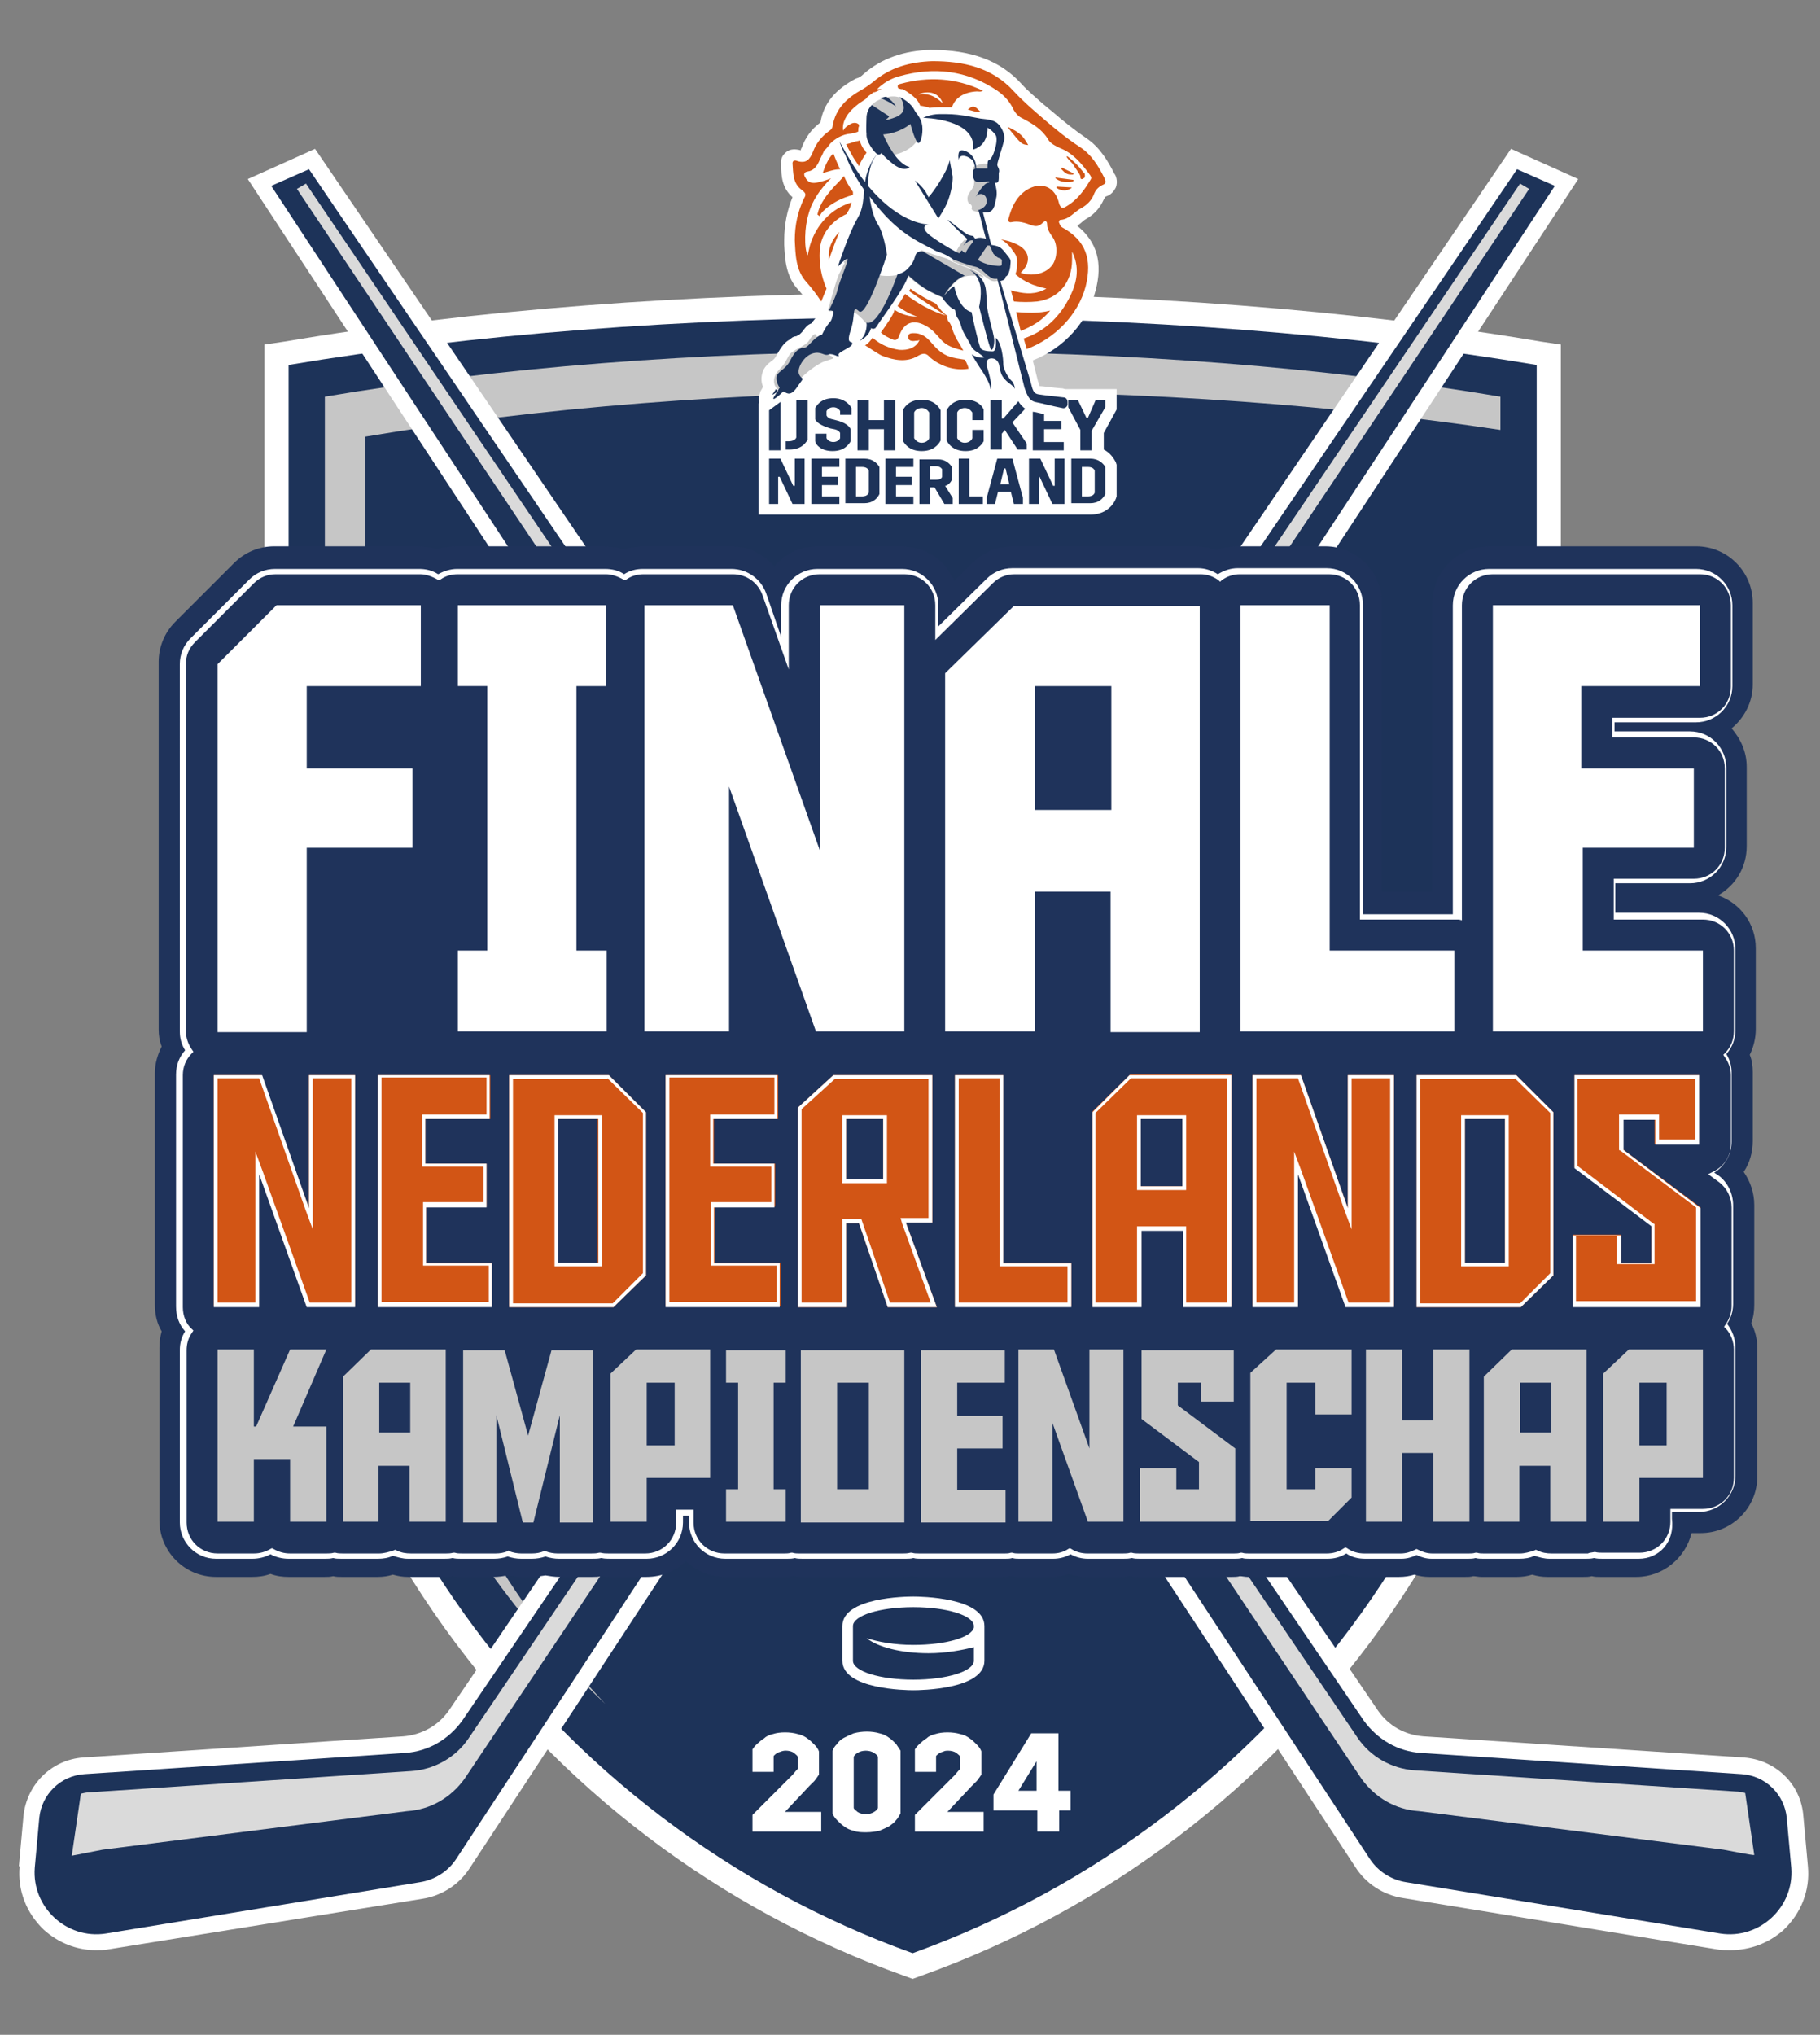 <?xml version="1.0" encoding="UTF-8"?>
<svg xmlns="http://www.w3.org/2000/svg" xmlns:xlink="http://www.w3.org/1999/xlink" version="1.1" id="Laag_1" x="0px" y="0px" viewBox="0 0 240.9 269.3" style="enable-background:new 0 0 240.9 269.3;" xml:space="preserve">
<rect x="0" y="0" width="240.9" height="269.3" fill="#808080" stroke="none"/>
<style type="text/css">
	.st0{fill:#FFFFFF;}
	.st1{fill:#1D3359;}
	.st2{fill:#C6C6C6;}
	.st3{fill:#E94E1B;}
	.st4{fill:#DADADA;}
	.st5{fill:#1F335B;}
	.st6{fill:#D25515;}
	.st7{fill:none;}
</style>
<path class="st0" d="M203.9,45.2c-24.8-4.2-53.6-6.4-83.1-6.4c-29.5,0-58.3,2.2-83.1,6.4l-2.7,0.4V141c0,26.9,8.2,52.6,23.8,74.4  c15.3,21.3,36.3,37.3,60.9,46.1l1.1,0.4l1.1-0.4c24.6-8.8,45.6-24.8,60.9-46.1c15.6-21.8,23.8-47.5,23.8-74.4V45.6L203.9,45.2z"></path>
<path class="st1" d="M203.4,141V48.3c-23.9-4-52.2-6.3-82.6-6.3s-58.7,2.3-82.6,6.3V141c0,54.1,34.4,100.2,82.6,117.5  C169,241.1,203.4,195.1,203.4,141z"></path>
<path class="st2" d="M48.3,145V57.8c22.5-3.8,49.2-6,77.8-6c26.4,0,51.2,1.9,72.5,5.1v-4.4c-22.5-3.8-49.2-6-77.8-6  s-55.3,2.2-77.8,6v87.3c0,33.8,14.3,64.2,37.1,85.7C60.4,204.4,48.3,176.1,48.3,145z"></path>
<g>
	<path class="st3" d="M4.6,247.2l0.6-6.6c0.3-3.1,2.8-5.6,6-5.8l42.4-2.8c3.1-0.2,5.8-1.8,7.6-4.3L200.8,22.4l5,2.2L60.4,246   c-1.1,1.7-2.9,2.8-4.8,3.1L14,255.9C8.8,256.7,4.2,252.4,4.6,247.2z"></path>
	<path class="st0" d="M12.7,258.1c-2.6,0-5-1-6.9-2.7c-2.3-2.2-3.5-5.2-3.2-8.4l2.1,0.2L2.5,247l0.6-6.6c0.4-4.2,3.7-7.5,7.9-7.8   l42.4-2.8c2.4-0.2,4.6-1.4,6-3.4L200,19.7l8.9,4L62.2,247.2c-1.4,2.2-3.7,3.7-6.3,4.1L14.3,258C13.8,258.1,13.2,258.1,12.7,258.1z    M201.5,25.1L62.9,228.8c-2.1,3.1-5.5,5-9.2,5.3l-42.4,2.8c-2.1,0.1-3.8,1.8-4,3.9l-0.6,6.6c-0.2,1.8,0.5,3.6,1.9,4.9   c1.4,1.3,3.2,1.8,5,1.5l41.6-6.8c1.4-0.2,2.6-1,3.4-2.2l144-219.2L201.5,25.1z"></path>
</g>
<g>
	<path class="st3" d="M237.1,247.2l-0.6-6.6c-0.3-3.1-2.8-5.6-6-5.8l-42.4-2.8c-3.1-0.2-5.8-1.8-7.6-4.3L40.9,22.4l-5,2.2L181.3,246   c1.1,1.7,2.9,2.8,4.8,3.1l41.6,6.8C232.9,256.7,237.5,252.4,237.1,247.2z"></path>
	<path class="st0" d="M229,258.1c-0.6,0-1.1,0-1.7-0.1l-41.6-6.8c-2.6-0.4-4.9-1.9-6.3-4.1L32.8,23.7l8.9-4l140.7,206.7   c1.4,2,3.5,3.2,6,3.4l42.4,2.8c4.2,0.3,7.6,3.5,7.9,7.8l0.6,6.6c0.3,3.2-0.9,6.2-3.2,8.4C234.1,257.2,231.6,258.1,229,258.1z    M39.1,25.6l144,219.2c0.8,1.2,2,2,3.4,2.2l41.6,6.8c1.8,0.3,3.7-0.3,5-1.5c1.4-1.3,2-3,1.9-4.9l-0.6-6.6c-0.2-2.1-1.9-3.8-4-3.9   l-42.4-2.8c-3.7-0.2-7.1-2.2-9.2-5.3L40.2,25.1L39.1,25.6z"></path>
</g>
<path class="st1" d="M4.6,247.2l0.6-6.6c0.3-3.1,2.8-5.6,6-5.8l42.4-2.8c3.1-0.2,5.8-1.8,7.6-4.3L200.8,22.4l5,2.2L60.4,246  c-1.1,1.7-2.9,2.8-4.8,3.1L14,255.9C8.8,256.7,4.2,252.4,4.6,247.2z"></path>
<path class="st4" d="M13.6,244.8l40.3-5.1c3.1-0.2,5.8-1.8,7.6-4.3L202.4,25l-1.2-0.7L62,230.1c-1.7,2.5-4.5,4.1-7.6,4.3l-42.4,2.8  c-0.5,0-0.9,0.1-1.3,0.2l-1.2,8.2C9.6,245.6,13.5,244.8,13.6,244.8z"></path>
<path class="st1" d="M237.1,247.2l-0.6-6.6c-0.3-3.1-2.8-5.6-6-5.8l-42.4-2.8c-3.1-0.2-5.8-1.8-7.6-4.3L40.9,22.4l-5,2.2L181.3,246  c1.1,1.7,2.9,2.8,4.8,3.1l41.6,6.8C232.9,256.7,237.5,252.4,237.1,247.2z"></path>
<path class="st4" d="M228.1,244.8l-40.3-5.1c-3.1-0.2-5.8-1.8-7.6-4.3L39.3,25l1.2-0.7l139.2,205.7c1.7,2.5,4.5,4.1,7.6,4.3  l42.4,2.8c0.5,0,0.9,0.1,1.3,0.2l1.2,8.2C232.1,245.6,228.2,244.8,228.1,244.8z"></path>
<path class="st5" d="M231.8,175.1c0.3-0.8,0.4-1.6,0.4-2.5v-13.1c0-1.6-0.5-3.1-1.4-4.4c0.8-1.2,1.2-2.6,1.2-4.1v-9.1  c0-0.8-0.1-1.6-0.4-2.3c0.5-1,0.8-2.2,0.8-3.4v-10.7c0-3.3-2.1-6-5-7c2.3-1.3,3.8-3.7,3.8-6.5v-10.5c0-2-0.8-3.7-2-5.1  c1.7-1.4,2.8-3.5,2.8-5.8V79.8c0-4.1-3.3-7.5-7.5-7.5h-27.4c-4.1,0-7.5,3.3-7.5,7.5V118h-6.7V79.8c0-4.1-3.3-7.5-7.5-7.5h-11.8  c-0.9,0-1.8,0.2-2.6,0.5c-0.8-0.3-1.7-0.5-2.6-0.5H134c-2,0-3.8,0.8-5.2,2.1l-2.5,2.5c-1.1-2.7-3.8-4.6-6.9-4.6h-11.2  c-2.3,0-4.4,1-5.7,2.7c-1.4-1.7-3.5-2.7-5.7-2.7H85c-0.9,0-1.7,0.2-2.5,0.4c-0.8-0.3-1.7-0.4-2.5-0.4H60.3c-0.8,0-1.7,0.1-2.5,0.4  c-0.8-0.3-1.6-0.4-2.5-0.4H36.3c-2,0-3.9,0.8-5.3,2.2l-7.8,7.8c-1.4,1.4-2.2,3.3-2.2,5.3v48.6c0,0.8,0.1,1.5,0.4,2.3  c-0.5,1-0.9,2.2-0.9,3.5v30.7c0,1.3,0.3,2.5,0.9,3.5c-0.2,0.7-0.3,1.4-0.3,2.2v22.8c0,4.1,3.3,7.5,7.5,7.5h4.8  c0.8,0,1.6-0.1,2.4-0.4c0.8,0.3,1.6,0.4,2.4,0.4h4.8c0.4,0,0.7,0,1.1-0.1c0.4,0.1,0.7,0.1,1.1,0.1h4.8c0.7,0,1.4-0.1,2-0.3  c0.7,0.2,1.3,0.3,2,0.3h4.8c0.4,0,0.7,0,1.1-0.1c0.4,0.1,0.7,0.1,1.1,0.1h4.4c0.6,0,1.2-0.1,1.8-0.2c0.6,0.1,1.2,0.2,1.8,0.2h1.4  c0.6,0,1.2-0.1,1.8-0.2c0.6,0.1,1.2,0.2,1.8,0.2h4.4c0.4,0,0.8,0,1.2-0.1c0.4,0.1,0.8,0.1,1.2,0.1h4.8c2,0,3.9-0.8,5.2-2.1  c1.3,1.3,3.2,2.1,5.2,2.1h7.9c0.3,0,0.7,0,1-0.1c0.3,0,0.7,0.1,1,0.1h13.7c0.3,0,0.7,0,1-0.1c0.3,0,0.7,0.1,1,0.1h11.2  c0.3,0,0.6,0,0.9-0.1c0.3,0,0.6,0.1,0.9,0.1h4.5c0.8,0,1.6-0.1,2.3-0.4c0.7,0.2,1.5,0.4,2.3,0.4h4.7c0.4,0,0.7,0,1.1-0.1  c0.4,0.1,0.7,0.1,1.1,0.1h12.5c0.3,0,0.7,0,1-0.1c0.3,0,0.7,0.1,1,0.1h10.3c0.9,0,1.7-0.2,2.5-0.4c0.8,0.3,1.6,0.4,2.5,0.4h4.8  c0.7,0,1.4-0.1,2-0.3c0.7,0.2,1.3,0.3,2,0.3h4.8c0.3,0,0.7,0,1-0.1c0.3,0,0.7,0.1,1,0.1h4.8c0.7,0,1.4-0.1,2-0.3  c0.7,0.2,1.3,0.3,2,0.3h4.8c0.4,0,0.7,0,1.1-0.1c0.4,0.1,0.7,0.1,1.1,0.1h4.8c3.5,0,6.5-2.5,7.3-5.8h1.2c4.1,0,7.5-3.3,7.5-7.5v-17  C232.6,177.2,232.3,176.1,231.8,175.1z"></path>
<g>
	<path class="st5" d="M228.6,175.6c0.6-0.8,0.9-1.7,0.9-2.7v-13.1c0-1.4-0.7-2.7-1.8-3.6l-1-0.8c1.5-0.7,2.6-2.3,2.6-4.1v-9.1   c0-0.9-0.3-1.8-0.8-2.6c0.8-0.8,1.3-1.9,1.3-3.2v-10.7c0-2.5-2-4.5-4.5-4.5h-11.4v-4.6h10.3c2.5,0,4.5-2,4.5-4.5v-10.5   c0-2.5-2-4.5-4.5-4.5h-10.4v-1.9h11.2c2.5,0,4.5-2,4.5-4.5V80.1c0-2.5-2-4.5-4.5-4.5h-27.4c-2.5,0-4.5,2-4.5,4.5v41.3   c-0.2,0-0.4,0-0.6,0h-12.1V80.1c0-2.5-2-4.5-4.5-4.5h-11.8c-1,0-1.9,0.3-2.6,0.9c-0.8-0.6-1.7-0.9-2.6-0.9h-24.6   c-1.2,0-2.3,0.5-3.1,1.3l-7,6.9v-3.7c0-2.5-2-4.5-4.5-4.5h-11.2c-2.5,0-4.5,2-4.5,4.5v6.3l-2.8-7.8c-0.6-1.8-2.3-3-4.2-3H85.2   c-0.9,0-1.8,0.3-2.5,0.8c-0.7-0.5-1.6-0.8-2.5-0.8H60.6c-0.9,0-1.7,0.3-2.5,0.7c-0.7-0.5-1.6-0.7-2.5-0.7H36.5   c-1.2,0-2.3,0.5-3.2,1.3l-7.8,7.8c-0.8,0.8-1.3,2-1.3,3.2v48.6c0,0.9,0.3,1.8,0.8,2.6c-0.8,0.8-1.3,1.9-1.3,3.2v30.7   c0,1.3,0.5,2.4,1.3,3.2c-0.5,0.7-0.8,1.6-0.8,2.5v22.8c0,2.5,2,4.5,4.5,4.5h4.8c0.9,0,1.7-0.3,2.4-0.7c0.7,0.5,1.5,0.7,2.4,0.7h4.8   c0.4,0,0.8,0,1.1-0.1c0.4,0.1,0.7,0.1,1.1,0.1h4.8c0.7,0,1.4-0.2,2-0.5c0.6,0.3,1.3,0.5,2,0.5H59c0.4,0,0.7,0,1.1-0.1   c0.4,0.1,0.7,0.1,1.1,0.1h4.4c0.6,0,1.2-0.1,1.8-0.4c0.6,0.2,1.2,0.4,1.8,0.4h1.4c0.6,0,1.2-0.1,1.8-0.4c0.6,0.2,1.2,0.4,1.8,0.4   h4.4c0.4,0,0.8-0.1,1.2-0.2c0.4,0.1,0.8,0.2,1.2,0.2h4.8c2.5,0,4.5-2,4.5-4.5v-1.3h1.5v1.3c0,2.5,2,4.5,4.5,4.5h7.9   c0.3,0,0.7,0,1-0.1c0.3,0.1,0.7,0.1,1,0.1h13.7c0.3,0,0.7,0,1-0.1c0.3,0.1,0.7,0.1,1,0.1H133c0.3,0,0.6,0,0.9-0.1   c0.3,0.1,0.6,0.1,0.9,0.1h4.5c0.8,0,1.6-0.2,2.3-0.7c0.7,0.4,1.5,0.7,2.3,0.7h4.7c0.4,0,0.8,0,1.1-0.1c0.4,0.1,0.7,0.1,1.1,0.1   h12.5c0.3,0,0.7,0,1-0.1c0.3,0.1,0.7,0.1,1,0.1h10.3c0.9,0,1.8-0.3,2.5-0.8c0.7,0.5,1.6,0.8,2.5,0.8h4.8c0.7,0,1.4-0.2,2-0.5   c0.6,0.3,1.3,0.5,2,0.5h4.8c0.3,0,0.7,0,1-0.1c0.3,0.1,0.7,0.1,1,0.1h4.8c0.7,0,1.4-0.2,2-0.5c0.6,0.3,1.3,0.5,2,0.5h4.8   c0.4,0,0.7,0,1.1-0.1c0.4,0.1,0.7,0.1,1.1,0.1h4.8c2.5,0,4.5-2,4.5-4.5v-1.3h4c2.5,0,4.5-2,4.5-4.5v-17   C229.8,177.5,229.3,176.4,228.6,175.6z"></path>
	<path class="st0" d="M216.9,206.3h-4.8c-0.4,0-0.7,0-1.1-0.1c-0.4,0.1-0.7,0.1-1.1,0.1h-4.8c-0.7,0-1.4-0.2-2-0.4   c-0.6,0.3-1.3,0.4-2,0.4h-4.8c-0.3,0-0.7,0-1-0.1c-0.3,0.1-0.7,0.1-1,0.1h-4.8c-0.7,0-1.4-0.2-2-0.5c-0.6,0.3-1.3,0.5-2,0.5h-4.8   c-0.9,0-1.8-0.2-2.5-0.7c-0.8,0.5-1.6,0.7-2.5,0.7h-10.3c-0.3,0-0.7,0-1-0.1c-0.3,0.1-0.7,0.1-1,0.1h-12.5c-0.4,0-0.7,0-1.1-0.1   c-0.4,0.1-0.7,0.1-1.1,0.1h-4.7c-0.8,0-1.6-0.2-2.3-0.6c-0.7,0.4-1.5,0.6-2.3,0.6h-4.5c-0.3,0-0.6,0-0.9-0.1   c-0.3,0.1-0.6,0.1-0.9,0.1h-11.2c-0.3,0-0.7,0-1-0.1c-0.3,0.1-0.7,0.1-1,0.1h-13.7c-0.3,0-0.7,0-1-0.1c-0.3,0.1-0.7,0.1-1,0.1H96   c-2.7,0-4.8-2.2-4.8-4.8v-0.9h-0.8v0.9c0,2.7-2.2,4.8-4.8,4.8h-4.8c-0.4,0-0.8,0-1.2-0.1c-0.4,0.1-0.8,0.1-1.2,0.1H74   c-0.6,0-1.2-0.1-1.8-0.3c-0.6,0.2-1.2,0.3-1.8,0.3H69c-0.6,0-1.2-0.1-1.8-0.3c-0.6,0.2-1.2,0.3-1.8,0.3h-4.4c-0.4,0-0.7,0-1.1-0.1   c-0.4,0.1-0.7,0.1-1.1,0.1h-4.8c-0.7,0-1.4-0.2-2-0.4c-0.6,0.3-1.3,0.4-2,0.4h-4.8c-0.4,0-0.8,0-1.1-0.1c-0.4,0.1-0.7,0.1-1.1,0.1   h-4.8c-0.8,0-1.7-0.2-2.4-0.6c-0.7,0.4-1.6,0.6-2.4,0.6h-4.8c-2.7,0-4.8-2.2-4.8-4.8v-22.8c0-0.9,0.2-1.7,0.7-2.5   c-0.8-0.9-1.2-2-1.2-3.3v-30.7c0-1.2,0.4-2.3,1.2-3.2c-0.5-0.8-0.7-1.6-0.7-2.5V87.9c0-1.3,0.5-2.5,1.4-3.4l7.8-7.8   c0.9-0.9,2.1-1.4,3.4-1.4h19.1c0.9,0,1.7,0.2,2.5,0.7c0.7-0.4,1.6-0.7,2.5-0.7h19.6c0.9,0,1.8,0.2,2.5,0.7c0.8-0.5,1.6-0.7,2.5-0.7   h11.7c2.1,0,3.9,1.3,4.6,3.2l2,5.8v-4.2c0-2.7,2.2-4.8,4.8-4.8h11.2c2.7,0,4.8,2.2,4.8,4.8v2.8l6.4-6.3c0.9-0.9,2.1-1.4,3.4-1.4   h24.6c0.9,0,1.8,0.3,2.6,0.8c0.8-0.5,1.7-0.8,2.6-0.8h11.8c2.7,0,4.8,2.2,4.8,4.8V121h11.7c0.1,0,0.1,0,0.2,0V80.1   c0-2.7,2.2-4.8,4.8-4.8h27.4c2.7,0,4.8,2.2,4.8,4.8v10.7c0,2.7-2.2,4.8-4.8,4.8h-10.8v1.2h10c2.7,0,4.8,2.2,4.8,4.8v10.5   c0,2.7-2.2,4.8-4.8,4.8h-9.9v3.9h11.1c2.7,0,4.8,2.2,4.8,4.8v10.7c0,1.2-0.4,2.3-1.2,3.2c0.5,0.8,0.7,1.6,0.7,2.5v9.1   c0,1.7-0.9,3.2-2.3,4.1l0.6,0.4c1.2,0.9,1.9,2.4,1.9,3.9v13.1c0,0.9-0.3,1.9-0.8,2.6c0.7,0.9,1.1,2,1.1,3.1v17   c0,2.7-2.2,4.8-4.8,4.8h-3.6v0.9C221.7,204.1,219.6,206.3,216.9,206.3z M211.1,205.4L211.1,205.4c0.4,0.1,0.7,0.1,1.1,0.1h4.8   c2.3,0,4.1-1.8,4.1-4.1v-1.7h4.3c2.3,0,4.1-1.8,4.1-4.1v-17c0-1-0.4-2.1-1.1-2.8l-0.2-0.2l0.2-0.3c0.5-0.7,0.8-1.6,0.8-2.4v-13.1   c0-1.3-0.6-2.5-1.6-3.3l-1.5-1.1l0.6-0.3c1.5-0.7,2.4-2.1,2.4-3.7v-9.1c0-0.9-0.3-1.7-0.8-2.4l-0.2-0.3l0.2-0.2   c0.8-0.8,1.2-1.8,1.2-2.9v-10.7c0-2.3-1.8-4.1-4.1-4.1h-11.8v-5.4h10.6c2.3,0,4.1-1.8,4.1-4.1v-10.5c0-2.3-1.8-4.1-4.1-4.1h-10.8   V95h11.6c2.3,0,4.1-1.8,4.1-4.1V80.1c0-2.3-1.8-4.1-4.1-4.1h-27.4c-2.3,0-4.1,1.8-4.1,4.1v41.7l-0.4-0.1c-0.2,0-0.4,0-0.5,0H180   V80.1c0-2.3-1.8-4.1-4.1-4.1h-11.8c-0.9,0-1.7,0.3-2.4,0.8l-0.2,0.2l-0.2-0.2c-0.7-0.5-1.5-0.8-2.4-0.8h-24.6   c-1.1,0-2.1,0.4-2.9,1.2l-7.6,7.5v-4.6c0-2.3-1.8-4.1-4.1-4.1h-11.2c-2.3,0-4.1,1.8-4.1,4.1v8.5l-3.5-9.9c-0.6-1.6-2.1-2.7-3.9-2.7   H85.2c-0.8,0-1.6,0.2-2.3,0.7l-0.2,0.1l-0.2-0.1C81.8,76.3,81,76,80.2,76H60.6c-0.8,0-1.6,0.2-2.3,0.7l-0.2,0.1l-0.2-0.1   c-0.7-0.4-1.5-0.7-2.3-0.7H36.5c-1.1,0-2.1,0.4-2.9,1.2L25.8,85c-0.8,0.8-1.2,1.8-1.2,2.9v48.6c0,0.8,0.3,1.7,0.8,2.4l0.2,0.3   l-0.2,0.2c-0.8,0.8-1.2,1.8-1.2,2.9v30.7c0,1.1,0.4,2.2,1.2,2.9l0.2,0.2l-0.2,0.3c-0.5,0.7-0.7,1.5-0.7,2.3v22.8   c0,2.3,1.8,4.1,4.1,4.1h4.8c0.8,0,1.5-0.2,2.2-0.6l0.2-0.1l0.2,0.1c0.7,0.4,1.4,0.6,2.2,0.6h4.8c0.3,0,0.7,0,1-0.1l0.1,0l0.1,0   c0.3,0.1,0.7,0.1,1,0.1h4.8c0.6,0,1.3-0.2,1.9-0.4l0.2-0.1l0.2,0.1c0.6,0.3,1.2,0.4,1.9,0.4H59c0.3,0,0.6,0,1-0.1l0.1,0l0.1,0   c0.3,0.1,0.6,0.1,1,0.1h4.4c0.6,0,1.1-0.1,1.6-0.3l0.1-0.1l0.1,0.1c0.5,0.2,1.1,0.3,1.6,0.3h1.4c0.6,0,1.1-0.1,1.6-0.3l0.1-0.1   l0.1,0.1c0.5,0.2,1.1,0.3,1.6,0.3h4.4c0.4,0,0.7,0,1.1-0.1l0.1,0l0.1,0c0.4,0.1,0.7,0.1,1.1,0.1h4.8c2.3,0,4.1-1.8,4.1-4.1v-1.7   h2.3v1.7c0,2.3,1.8,4.1,4.1,4.1h7.9c0.3,0,0.6,0,0.9-0.1l0.1,0l0.1,0c0.3,0.1,0.6,0.1,0.9,0.1h13.7c0.3,0,0.6,0,1-0.1l0.1,0l0.1,0   c0.3,0.1,0.6,0.1,1,0.1H133c0.3,0,0.5,0,0.8-0.1l0.1,0l0.1,0c0.3,0.1,0.5,0.1,0.8,0.1h4.5c0.8,0,1.5-0.2,2.1-0.6l0.2-0.1l0.2,0.1   c0.6,0.4,1.4,0.6,2.1,0.6h4.7c0.3,0,0.7,0,1-0.1l0.1,0l0.1,0c0.3,0.1,0.7,0.1,1,0.1h12.5c0.3,0,0.6,0,0.9-0.1l0.1,0l0.1,0   c0.3,0.1,0.6,0.1,0.9,0.1h10.3c0.8,0,1.6-0.2,2.3-0.7l0.2-0.1l0.2,0.1c0.7,0.5,1.5,0.7,2.3,0.7h4.8c0.7,0,1.3-0.2,1.9-0.5l0.2-0.1   l0.2,0.1c0.6,0.3,1.2,0.5,1.9,0.5h4.8c0.3,0,0.6,0,0.9-0.1l0.1,0l0.1,0c0.3,0.1,0.6,0.1,0.9,0.1h4.8c0.6,0,1.3-0.2,1.9-0.4l0.2-0.1   l0.2,0.1c0.6,0.3,1.2,0.4,1.9,0.4h4.8C210.3,205.5,210.6,205.5,211.1,205.4L211.1,205.4z"></path>
</g>
<path class="st0" d="M40.6,112.3v24.3H28.8V87.9l7.8-7.8h19.1v10.7H40.6v10.9h14v10.5H40.6z"></path>
<path class="st0" d="M80.3,125.8v10.7H60.6v-10.7h3.9v-35h-3.9V80.1h19.6v10.7h-3.9v35H80.3z"></path>
<path class="st0" d="M108.5,112.5V80.1h11.2v56.4h-11.7l-11.5-32.4v32.4H85.3V80.1H97L108.5,112.5z"></path>
<path class="st0" d="M137,136.5h-11.9V89.1l9.1-8.9h24.6v56.4h-11.8V118H137V136.5z M147.1,107.3V90.8H137v16.4H147.1z"></path>
<path class="st0" d="M164.2,136.5V80.1H176v45.7h16.5v10.7H164.2z"></path>
<path class="st0" d="M197.6,80.1H225v10.7h-15.7v10.9h14.9v10.5h-14.7v13.6h15.9v10.7h-27.8V80.1z"></path>
<g>
	<polygon class="st6" points="40.9,159.9 34.6,142.3 28.3,142.3 28.3,172.9 34.3,172.9 34.3,155.3 40.6,172.9 47,172.9 47,142.3    40.9,142.3  "></polygon>
	<polygon class="st6" points="56.4,159.7 64.4,159.7 64.4,154 56.3,154 56.3,148.1 64.9,148.1 64.9,142.3 50,142.3 50,172.9    65.1,172.9 65.1,167.1 56.4,167.1  "></polygon>
	<path class="st6" d="M67.4,142.3v30.7h13.8l4.3-4.2v-21.6l-4.9-4.9H67.4z M79.1,167.1h-5.3v-19h5.3V167.1z"></path>
	<polygon class="st6" points="94.6,159.7 102.6,159.7 102.6,154 94.5,154 94.5,148.1 103,148.1 103,142.3 88.1,142.3 88.1,172.9    103.3,172.9 103.3,167.1 94.6,167.1  "></polygon>
	<path class="st6" d="M123.4,161.8v-19.5h-13.1l-4.7,4.3v26.4h6.4v-11.1h1.7l3.8,11.1h6.5l-4.1-11.2H123.4z M117,156.1H112v-8h4.9   V156.1z"></path>
	<polygon class="st6" points="132.8,142.3 126.4,142.3 126.4,172.9 141.8,172.9 141.8,167.1 132.8,167.1  "></polygon>
	<path class="st6" d="M144.6,147.1v25.8h6.5v-10.1h5.5v10.1h6.4v-30.7h-13.4L144.6,147.1z M151,148.1h5.5v8.9H151V148.1z"></path>
	<polygon class="st6" points="178.4,159.9 172.2,142.3 165.8,142.3 165.8,172.9 171.8,172.9 171.8,155.3 178.1,172.9 184.5,172.9    184.5,142.3 178.4,142.3  "></polygon>
	<path class="st6" d="M187.5,142.3v30.7h13.8l4.3-4.2v-21.6l-4.9-4.9H187.5z M199.2,167.1h-5.3v-19h5.3V167.1z"></path>
	<polygon class="st6" points="214.8,152.1 214.8,148.1 219,148.1 219,151.4 224.9,151.4 224.9,142.3 208.4,142.3 208.4,154.5    218.6,162.2 218.6,167.1 214.6,167.1 214.6,163.4 208.2,163.4 208.2,172.9 225.1,172.9 225.1,159.8  "></polygon>
</g>
<path class="st2" d="M43.2,188.8v12.6h-4.8v-8.3h-4.8v8.3h-4.8v-22.8h4.8v10.2h0.3l4.5-10.2h4.8l-4.4,10.2H43.2z"></path>
<path class="st2" d="M50.2,201.4h-4.8v-19.2l3.7-3.6H59v22.8h-4.8V194h-4.1V201.4z M54.3,189.6V183h-4.1v6.6H54.3z"></path>
<path class="st2" d="M73,178.7h5.5v22.8h-4.4v-14.2l-3.5,14.2h-1.4l-3.5-14.2v14.2h-4.4v-22.8h5.5l3.1,11.3L73,178.7z"></path>
<path class="st2" d="M85.6,201.4h-4.8v-19.6l3.4-3.2H94v17h-8.4V201.4z M89.3,191.3V183h-3.7v8.3H89.3z"></path>
<path class="st2" d="M104,197.1v4.3h-7.9v-4.3h1.6V183h-1.6v-4.3h7.9v4.3h-1.6v14.1H104z"></path>
<path class="st2" d="M106,178.7h13.7v22.8H106V178.7z M110.8,197.1h4.2V183h-4.2V197.1z"></path>
<path class="st2" d="M121.9,178.7h11.1v4.3h-6.3v4.4h6v4.3h-6v5.5h6.4v4.3h-11.2V178.7z"></path>
<path class="st2" d="M144.2,191.7v-13.1h4.5v22.8h-4.7l-4.7-13.1v13.1h-4.5v-22.8h4.7L144.2,191.7z"></path>
<path class="st2" d="M163.4,201.4h-12.5v-7.1h4.8v2.8h3v-3.6l-7.6-5.7v-9.1h12.2v6.8h-4.3V183h-3.1v3l7.6,5.7V201.4z"></path>
<path class="st2" d="M174.1,197.1v-2.8h4.8v3.9l-3.1,3.1h-10.3v-19.6l3.4-3.1h10v8.6h-4.8V183h-3.8v14.1H174.1z"></path>
<path class="st2" d="M185.6,188h4.1v-9.4h4.8v22.8h-4.8v-9.1h-4.1v9.1h-4.8v-22.8h4.8V188z"></path>
<path class="st2" d="M201.2,201.4h-4.8v-19.2l3.7-3.6h9.9v22.8h-4.8V194h-4.1V201.4z M205.3,189.6V183h-4.1v6.6H205.3z"></path>
<path class="st2" d="M217,201.4h-4.8v-19.6l3.4-3.2h9.8v17H217V201.4z M220.6,191.3V183H217v8.3H220.6z"></path>
<path class="st0" d="M120.9,211.3c-1,0-9.4,0.1-9.4,3.9v4.6c0,3.8,8.5,3.9,9.4,3.9s9.4-0.1,9.4-3.9v-4.6  C130.3,211.4,121.8,211.3,120.9,211.3z"></path>
<path class="st1" d="M122.9,218.8c-3.6,0-6.7-0.8-8.2-2c1.5,0.5,3.7,0.9,6.2,0.9c4.3,0,7.7-1,8-2.3v-0.2c0-1.4-3.6-2.5-8-2.5  c-4.4,0-8,1.1-8,2.5v4.6c0,1.4,3.6,2.5,8,2.5c4.4,0,8-1.1,8-2.5v-1.8C127.3,218.4,125.2,218.8,122.9,218.8z"></path>
<g>
	<path class="st0" d="M141,51.5c-0.1,0-0.3-0.1-0.4-0.1l-0.1,0c-1.3-0.1-2.4-0.3-2.9-0.3c-0.1-0.2-0.1-0.5-0.2-0.6l-0.7-2.8   c4.1-1.6,7.3-5.1,8.3-9.2c1-3.7,0.2-6.5-2.4-8.6c0.2-0.2,0.4-0.3,0.6-0.5c0.2-0.2,0.5-0.4,0.7-0.5l0,0c1-0.6,1.7-1.4,2.2-2.5   c0.2-0.3,0.2-0.4,0.3-0.4c0.6-0.2,1-0.6,1.3-1.2c0.3-0.8,0-1.6-0.2-1.8c-0.8-1.6-1.9-3.5-3.7-4.7c-1.6-1.1-3.1-2.3-4.6-3.6   c-0.4-0.3-0.7-0.6-1.1-0.9c-1-0.9-2-1.7-2.9-2.7c-2.8-3.1-6.7-4.5-12-4.5c-3.5,0.1-6.5,1.1-8.9,3.2c-0.3,0.3-0.6,0.5-1,0.6   c-2.7,1.4-4.3,3.3-4.7,5.8c-1.2,0.9-2,2-2.5,3.4c-0.1,0.1-0.1,0.2-0.1,0.3c0,0,0,0,0,0c-0.7-0.2-1.4-0.2-1.9,0.2   c-0.5,0.4-0.8,0.9-0.7,1.6c0,0.1,0,0.2,0,0.3c0,1.2,0.1,2.9,1.5,4.1c-0.7,1.7-1.1,3.6-1.1,5.7l0,0.1l0,0.1c0,0.1,0,0.3,0,0.4   c0.1,1.9,0.2,4.3,2,6.1c0.6,0.7,1.2,1.5,1.7,2.3l0.6,0l0.2,0.3c-0.1,0.2-0.1,0.5-0.2,0.8c0,0,0,0,0,0c-0.2,0.3-0.5,0.6-0.7,0.9   c-0.6,0.2-0.9,0.7-1.2,1.1c0,0-0.1,0.1-0.1,0.1c-0.1,0.1-0.1,0.1-0.2,0.2c-0.1,0.1-0.3,0.2-0.5,0.3c-0.2,0-0.5,0.1-0.7,0.3   c0,0-0.1,0-0.1,0.1c-0.6,0.3-1.1,0.8-1.8,2.1c-0.2,0.4-0.4,0.6-0.7,0.8c-0.4,0.3-1,0.8-1.2,1.6c-0.2,0.7-0.1,1.3,0.1,1.8l-0.4,0.7   l0,0.1c-0.2,0.5-0.2,0.9-0.1,1.3l-0.1,0.1v14.7h44c1.8,0,2.9-1.1,3.3-2.1l0.1-0.3v-4.2l-0.1-0.3c-0.3-0.6-0.8-1.3-1.6-1.7v-2.2   l1.7-3.1v-2.7H141z"></path>
	<path class="st7" d="M121.5,12.5c1.2-0.2,2.3,0.3,3.3,1.2C124.3,12.3,123,11.9,121.5,12.5z"></path>
	<path class="st2" d="M114.7,17.3c-0.1,0.2,0,1.1,0.3,1.6c0.2,0.5,0.9,1.4,1.1,1.4c0.2,0.1,0.5,0.1,0.6,0l0,0l-0.3-1.6   c-0.1-0.2-0.2-0.4-0.3-0.5c-0.1-0.2-0.1-0.3-0.1-0.3s0.1,0,0.2,0.1l-0.1-0.3l1.9-0.8l-1.8,1.3l1.5,2.4c0.8-0.1,2.9-0.5,3.9-2.3   c1-1.8-1.5-2.8-1.5-2.8l-1.1,0.8l1.1-2.5c-0.2-0.3-0.5-0.5-0.7-0.7c-0.5-0.4-1.7-0.6-3.4,0.3c-1.6,1-1.4,3.1-1.2,3.5   C114.9,17.2,114.8,17.1,114.7,17.3z M128.4,27c0.2,0.1,0.3,0.3,0.2,0.6c0,0.3,0.6,0.5,1.6,0.5c0.9,0,1.3-0.6,1.4-0.8   c0.1-0.3,0.2-1.2,0.3-1.7c0.1-0.5-0.4-0.4-0.4-1.5c0-0.5,0.3-1.5,0.5-2.5c-0.3,0.2-0.7,0.4-1,0.2c-0.6-0.3-1.4-0.1-2.2,0.3   c0.1,0.6,0.2,2.1,0.1,2.4c-0.1,0.4-0.4,0.7-0.7,1.2C127.9,26.3,128.1,26.9,128.4,27z M133.7,34.5c-0.2-0.3-1.1-1.5-1.9-1.8   c-0.7-0.3-2.1-0.3-2.5-0.5c-0.2-0.1-0.7-0.4-1.2-0.8c-0.1,0.1-0.1,0.1-0.2,0.2c0.3,0.1,0.5,0.3,0.4,0.3c-0.1,0-0.3-0.1-0.6-0.2   c-0.5,0.5-1.1,1.2-1.6,2.8c0,0,0,0,0,0.1c0.8,0.3,2.7,1,3.1,1.2c0.5,0.2,1.8,1.4,2.2,1.4c0.4,0.1,0.8-0.1,1.1-0.1   c0.3,0,0.6-0.4,0.6-0.4s0.1-0.2,0.1-0.3c0.1-0.1,0.3-0.1,0.3-0.3C133.6,36,133.8,34.8,133.7,34.5z M109.8,47   c-0.7-1.2-0.1-0.4-0.1-0.6c0-0.2-0.7-1.7-1.5-1.3c-0.8,0.4-0.6,0.4-0.5,0.2c0.1-0.3,0.5-0.6,0.5-0.6l-0.2-0.4   c-0.2-0.3-0.7,0.4-1,0.9c-0.4,0.5-1.6,1-2,1.3c-0.5,0.2-0.8,1-1.1,1.5c-0.5,0.8-1,1-1.3,1.7c-0.3,0.7-0.2,1.6,0.7,2.1   c0.3,0.2,1.1,0.4,2.1-0.9c0.7-1.3,2.9-2.8,3.8-3.1c0.9-0.3,1-0.3,1.1-0.4C110.3,47.2,109.9,47.1,109.8,47z M129,35.8   c-0.5-0.2-3.3-1.2-3.4-1.4c-0.1-0.2-1.1-0.4-1.6-0.6c-0.5-0.1-2-0.7-2-0.7s-0.7,0.3-1.1,1.5c-0.2,0.6-0.6,1.2-1.3,1.5   c-0.6,0.3-1.5,0.5-2.7,0.4c-2.6-0.2-3.4-1.6-4.4-2.1c-0.1-0.1-0.3-0.1-0.4-0.2c-0.1,0.2-0.3,0.4-0.4,0.4c-0.1,0.1,0.2,0.3,0.1,0.3   c-0.1-0.1-0.4,0.8-0.7,1.3c-0.3,0.4-1.4,4.5-1.4,4.5s-0.1,0.1-0.1,0.3c0,0.1,0.2,0.2,0.2,0.2s2.3-0.2,3.3,0.2   c0.8,0.3,2.1,2.1,2.1,2.1l0.7,0c0,0,0-0.2,0.1-0.3c0.1-0.1,2.5-3.6,2.5-3.8c0-0.3,1.2-2.3,1.6-2.9c0,0,0,0-0.1-0.1   c0.6,0.5,1.4,1.2,1.9,1.5c0.7,0.5,2.3,1.3,2.3,1.3l0.2,0l0.4,0.3c0,0,1.2-2.1,2.4-2.7c1.2-0.6,2.7-0.2,2.7-0.2l0.3,0.1l-0.1-0.2   C129.6,36.2,129.2,35.9,129,35.8z"></path>
	<path class="st6" d="M117.7,42.4c-0.4,0.6-0.8,1.2-0.9,1.3c-0.1,0.1-0.1,0.2-0.2,0.3c0.4,0.4,1,0.7,1.5,0.9   c0.4,0.2,0.7,0.1,0.9-0.4c0.6-1.8,1.9-2.3,3.5-1.4c0.8,0.4,1.4,1.1,2,1.8c0.8,0.9,1.8,1.2,3,1.5c0-0.1-0.1-0.1-0.1-0.2   c-0.1-0.1-0.2-0.4-0.4-0.7c-0.4-0.6-0.8-1.4-1-2.1c-0.1-0.3-0.2-0.6-0.4-0.8c-0.1-0.1-0.2-0.3-0.2-0.4c0-0.1-0.1-0.3-0.1-0.4   c-2-0.6-3.8-1.6-5.5-2.9c-0.3,0.5-0.6,1-1,1.6c0.8,0.6,1.7,1.1,2.6,1.4c-1.1,0-2.1-0.3-3-0.9C118.3,41.5,118,41.9,117.7,42.4z    M120.5,38.2c0,0.1-0.1,0.2-0.2,0.3c1.7,1.2,3.4,2.3,5.1,3.4c0,0,0-0.1,0-0.1c-0.6-0.4-1.1-1-1.5-1.6c-0.4-0.2-1.4-0.7-2.2-1.2   C121.3,38.8,120.9,38.5,120.5,38.2z M127.7,47.6C127.7,47.5,127.7,47.5,127.7,47.6c-0.7-0.1-1.4-0.2-2-0.4   c-0.9-0.3-1.6-0.9-2.2-1.6c-0.6-0.7-1.2-1.4-2.3-1.5c-0.4,0-1-0.1-1,0.5c0,0.5,0.5,0.6,1,0.5c0.2,0,0.3,0,0.5-0.1   c-0.4,1-1.5,1.4-2.7,1.3c-1.3-0.2-2.5-0.7-3.5-1.6c-0.3,0.4-0.6,0.8-1,1c1.1,0.7,2,1.3,2.3,1.4c1.6,0.6,3.2,0.9,4.7,0   c0.7-0.4,1.1-0.4,1.6,0.2c1.4,1.2,3.3,1.8,5.1,1.5C128.1,48.2,127.7,47.6,127.7,47.6L127.7,47.6z M109.7,34.4   c0.3-0.8,0.8-2.3,1.4-3.7c-0.6,0.6-1.1,1.4-1.3,2.2C109.7,33.4,109.7,33.9,109.7,34.4z M110.5,24.6c-1,1.1-2,2.3-2.3,3.8l0.3,0.2   c0.1-0.2,0.2-0.4,0.4-0.6c1.1-1.1,2.5-1.8,4-2.2v-0.1l0-0.3c-0.5-0.7-0.9-1.4-1.2-2.1C111.3,23.8,110.9,24.2,110.5,24.6L110.5,24.6   z M114.3,19.7c-0.2-0.3-0.4-0.7-0.5-1.1c-0.3,0.1-0.6,0.1-0.8,0.2c-0.3,0.1-0.6,0.2-1,0.3c0.2,0.4,0.4,0.8,0.6,1.1l0.1,0.2   c0.3,0.6,0.7,1.1,1,1.6c0.2-0.6,0.6-1.2,1-1.8l0,0c-0.1-0.1-0.2-0.2-0.2-0.3L114.3,19.7z M110.3,20.3c-0.7,0.7-1.1,1.7-1.4,2.6   c0.8-0.2,1.5-0.5,2.3-0.5C110.8,21.6,110.5,20.8,110.3,20.3z M139,41.1c-1.5,0.4-3,0.3-4.5,0.2h0l0.6,2.5   C136.6,43.2,138,42.4,139,41.1L139,41.1z M139.9,24.7C139.9,24.7,139.8,24.8,139.9,24.7c-0.1,0.1-0.1,0.1,0,0.2   c0.3,0.2,0.6,0.3,1,0.3c0.3,0,0.6-0.1,0.9-0.3c0,0,0.1-0.1,0-0.1c0,0,0,0-0.1,0L139.9,24.7L139.9,24.7z M143,23.3c0,0,0,0.1,0,0.1   c0,0.1,0,0.2,0.1,0.3c0,0,0.1,0,0.1,0c0.1,0,0.2,0,0.2-0.1c0.1,0,0.2-0.1,0.2-0.3c0-0.2,0-0.4-0.2-0.5c-0.6-0.8-1.3-1.5-2.1-2.1   c0,0-0.1,0-0.1,0c0,0,0,0.1,0,0.1c0.2,0.3,0.5,0.6,0.8,0.9C142.4,22.4,142.8,22.8,143,23.3z M140.5,22.3c0,0,0,0.1,0,0.1   c0.3,0.3,0.6,0.7,1.2,0.7c0.1,0,0.2,0,0.3,0c0,0,0.1,0,0.1-0.1c0,0,0-0.1-0.1-0.1l-1.4-0.7C140.6,22.2,140.5,22.2,140.5,22.3   L140.5,22.3z M139.7,23.5c0,0,0,0.1,0,0.1c0.4,0.3,0.9,0.5,1.5,0.5c0.3,0,0.6,0,0.8-0.1c0,0,0.1,0,0.1-0.1s0-0.1-0.1-0.1   L139.7,23.5C139.7,23.4,139.7,23.4,139.7,23.5L139.7,23.5z M136.1,19.2c-0.7-1.2-1-1.6-2.7-2.4c0,0.1,0.1,0.1,0.1,0.2   C135.2,19.1,135.2,19.1,136.1,19.2L136.1,19.2z M128.5,14.2c-0.1,0.1-0.3,0.2-0.4,0.3c0.4,0.1,0.7,0.2,1.1,0.3l0,0   c0.2,0,0.4,0,0.6,0C129.4,14.5,129.1,13.9,128.5,14.2z M119.2,11.1c-0.5,0.1-0.4,0.4-0.3,0.6c0.1,0,0.3,0.1,0.4,0.1l0.1,0l0.1,0   c0.2,0.1,0.3,0.2,0.5,0.3c0.6,0.4,1.5,1,1.8,1.9c0.3,0,0.6,0.1,1,0.2c0.1,0,0.2,0,0.2,0.1c0.4-0.1,0.8-0.1,1.2-0.1h0.5   c0.5,0,0.9,0,1.3,0c0.4-1.2,1.5-2,3.3-2.1c0.2,0,0.5,0.1,0.8-0.1C126.5,10.3,122.9,10.1,119.2,11.1z M124.8,13.7   c-1-1-2-1.4-3.3-1.2C123,11.9,124.3,12.3,124.8,13.7z M109.9,19c0.7-0.7,1.6-1.2,2.6-1.3c0.2,0,0.4-0.1,0.6-0.1   c0.2-0.1,0.4-0.1,0.5-0.2c0-0.3,0-0.5,0.1-0.7c0-0.1,0-0.1,0-0.2c-0.3-0.3-0.7-0.3-1.1-0.1c-0.4,0.2-0.8,0.5-1,0.9   c-0.2-1.2,0.6-2.5,2.1-3.6c0.3-0.2,0.6-0.4,0.9-0.6l0,0l0,0c0.2-0.3,0.5-0.5,0.8-0.7l0.1-0.1c0.1-0.1,0.2-0.1,0.3-0.1   c0.3-0.1,0.6-0.3,0.9-0.4c-0.2,0-0.4,0-0.6,0c0.8-0.8,1.8-1.4,2.9-1.7c4.6-1.3,9-0.8,13,1.9c1,0.7,1.7,1.5,2.2,2.6   c0.3,0.5,0.7,0.9,1.2,1.1c1.3,0.7,2.5,1.4,3.3,2.7c0.3,0.6,1,0.9,1.6,1.2c1.8,0.7,2.9,2.1,4,3.6c0.1,0.2,0.2,0.3,0.1,0.5   c-0.9,1.5-1.8,2.8-3.4,3.7c-0.4,0.2-0.6,0.1-0.8-0.4c-0.5-2.3-2.4-3.1-4.4-1.8c-1.3,0.9-1.9,2.2-2.3,3.7c-0.1,0.3,0,0.6,0.4,0.5   c0.9-0.2,1.8,0.1,2.6,0.4c0.6,0.2,1,0.2,1.5-0.3c0.4-0.4,0.6-0.2,0.6,0.2c0,0.7,0.4,1.2,0.8,1.8c0.7,1.1,0.5,3-0.3,3.8   c-0.9,1-2.6,1.3-4,0.8c1.5-1.4,1.2-3-0.6-3.8c-0.6-0.3-1.3-0.5-2-0.6c0.4,0.2,0.8,0.5,1.3,1.1l0.2,0.3c0.6,0.8,0.7,1,0.6,2.1l0,0.2   c0,0.3-0.1,0.6-0.2,0.9c0.6,0.5,1.2,0.9,1.9,1.2c0.6,0.3,1.4,0.5,2.2,0.7c-1.4,0.8-2.7,0.7-4,0.4c-0.2,0-0.5-0.1-0.7-0.2l0.4,1.5   c1,0.1,2.1,0.1,3.1,0c2.9-0.4,4.6-2.6,4.6-5.5c0-0.4,0-0.7,0-1.1c1,2,0.7,3.9-0.2,5.8c-1.4,2.9-3.5,4.8-6.2,5.7l0.4,1.4   c3.7-1.4,6.8-4.5,7.8-8.3c0.9-3.6,0-6.1-3.1-7.8c-0.2-0.1-0.3-0.3-0.4-0.6c-0.1-0.1,0-0.3,0.1-0.4c0,0,0.1,0,0.1,0   c1.2-0.1,1.8-1.1,2.8-1.6c0.7-0.4,1.3-1,1.6-1.8c0.2-0.5,0.5-0.9,1.1-1.2c0.5-0.2,0.5-0.4,0.3-0.9c-0.8-1.6-1.7-3.1-3.2-4.1   c-1.7-1.1-3.3-2.4-4.8-3.7c-1.4-1.2-2.8-2.4-4-3.7c-2.9-3.2-6.7-4-10.8-4c-2.9,0.1-5.6,0.8-7.9,2.8c-0.4,0.3-0.8,0.6-1.3,0.9   c-2,1.1-3.6,2.5-4,4.9c0,0.2-0.2,0.5-0.4,0.6c-1,0.7-1.8,1.7-2.2,2.8c-0.4,1-0.9,1.6-2.1,1.2c-0.2-0.1-0.6-0.1-0.6,0.3   c0.1,1.3,0,2.7,1.3,3.6c0.5,0.4,0.5,0.6,0.2,1.1c-0.8,1.7-1.2,3.5-1.2,5.5c0.1,1.9,0.1,4,1.6,5.6c0.7,0.8,1.3,1.6,1.9,2.5   c0.2-0.5,0.5-1.2,0.7-1.7c-0.7-1.6-1-3.3-0.9-5c0.1-2.2,1.6-4,3.6-4.9l0-0.1c0.3-0.4,0.5-0.9,0.6-1.4c-2.7,0.8-4.7,3-5.5,5.7   c-0.1,0.4-0.2,0.9-0.3,1.3c-0.5-1-0.4-3.8,0.1-5.4c0.5-1.9,1.6-3.4,3-4.8c-0.5,0.2-1.1,0.4-1.6,0.5c-0.7,0.2-1.4,0.2-1.8-0.6   c-0.2-0.3-0.3-0.7,0.3-0.8c0.8-0.1,1.2-0.7,1.5-1.3c0.2-0.5,0.5-1,0.7-1.5C109.3,19.8,109.6,19.4,109.9,19L109.9,19z"></path>
	<path class="st1" d="M116.1,20.4c0.4,0.2,0.6-0.2,0.6-0.2s-0.1,0.2,1.5,1.5c1.6,1.2,2.2,0.4,2.2,0.4c-1.9-0.4-3.5-4.3-3.5-4.3   c2.3-0.2,3.6-1.4,3.6-1.4s0.5,1.9,0.9,2.4c0.3,0.5,0.7-0.5,0.7-1.7c0-1.2-0.6-1.8-0.7-2c-0.2-0.2-0.4-0.6-0.4-0.6   c-0.6-1.1-2-1.7-2-1.7c0.3,0.2,0.5,0.6,0.6,1.2c0.1,0.6-0.1,1-0.8,1.4c-0.9,0.4-1.8,0.6-1.5,0.4c0.3-0.2,0.4-0.4,0.4-0.4l-2.3-1.5   c-0.5,0.5-0.7,1.1-0.7,1.7l0,0c0,0.5-0.1,1.5,0,2.1C114.6,18.8,115.8,20.2,116.1,20.4z M117.3,12.8c-0.2,0-0.8,0.2-0.8,0.2   c0.5,0.1,1.7,0.8,2.1,1.1C118.3,13.6,117.9,13.2,117.3,12.8z M121.1,23.9l3.1,5c0,0,0,0,0,0l0,0c0,0,0.9-1.3,1.3-2.4   c0.4-1.1,0.6-2.2,0.6-3.1l-0.4-2.2c-0.3,1.6-2.3,4.4-2.8,4.9C122.5,25.2,121.9,24.5,121.1,23.9z M132.8,48.2c0-0.7-0.2-2.8-1-3.5   c0,0,0.2,1.8-0.4,1.8c-0.7,0-1.4-0.1-1.6-0.4c-0.2-0.3-1-3.7-1.2-4.8c0,0-1.6-0.2-2.3-3.4c-0.4,0.1-1.4,1.3-1.4,1.3   c1.4-2.4,2.8-2.7,2.8-2.7l-5.5-3.2c-0.2,0-0.9-0.2-1.1,0.7c-0.2,0.9-1,1.6-1,1.6s-0.4,0.5-1.3,0.7c0,0-2.4,7-4.1,6.4   c0,0,0.2,1.4-0.9,2.4c0,0,1.2-0.5,1.5-1.7c0,0,0.4,0.4,0.8-0.3c0.4-0.7,3.7-5,4.1-6.6c0,0,0-0.1,0-0.1c0.3,0.3,1.2,1.1,2.1,1.7   c1.1,0.7,2.4,1.2,2.4,1.2s0.1,0.1,0.1,0.2c0,0.1,1,1.3,1.4,1.4c0.4,0.1,0.2,0.6,0.4,0.9c0.1,0.3,0.4,0.5,0.6,1.3   c0.2,0.9,1.1,2.1,1.3,2.6c0.2,0.6,1,1,1,1l0.8,0.6c-0.8,0.2-1.7-0.4-1.7-0.4s1.1,1.8,1.4,2.2c0,0,0,0,0,0c0.4,0.6,1.1,1.8,1.1,2.4   c0.3-0.4-0.2-2.1-0.5-3.1c0,0,0-0.1,0-0.1c0-0.3,0-0.7,0.3-0.8c0.5-0.2,1.3,0,1.4,1.1c0.2,1.1,0.5,1.4,0.9,1.8   c0.4,0.4,1.2,0.8,1.1,1.2c0,0,0.1-0.5-0.3-1.1C133.5,50.1,132.8,48.9,132.8,48.2z M131.2,46.3c0.2,0.1,0.4-0.6,0.4-1.2   c0-0.6-0.3-1.5-0.7-3.2c-0.4-1.7-0.2-1.5-0.4-3.5c-0.2-2-2.2-2.7-2.2-2.7s0.9,0.4,1.3,1.6c0.5,1.2,0,3.3,0,3.3S131,46.3,131.2,46.3   z M132.4,37.2c0.4-0.1,0.7-0.2,0.7-0.6c0,0,0.4,0,0.6-1.2c0.1-1.1,0.2-0.9-0.6-1.9c-0.7-0.9-0.9-0.9-1.9-1.1l-1.1-4.3   c0.2,0,0.4,0,0.7,0c0.9-0.2,0.9-1.3,1.1-2.1c0.1-0.7-0.1-1.3-0.2-1.8c0,0,0.1,0,0.1,0c0.3,0,0.4-0.2,0.4-0.6c0-0.2,0-0.4,0-0.6   c0,0,0-0.1,0-0.1c0.2-0.5-0.2-0.8-0.2-1.1c0-0.3,0.7-2.4,0.9-3.2c0.2-0.8-0.4-1.9-0.9-2.3c-0.5-0.4-1.2-0.5-2.2-0.6   c-1-0.2-2.2-0.4-2.2-0.4c-1.3-0.2-2-0.2-3.2-0.2c-1.3,0-2.2,0.5-2.2,0.5s7.1,0.1,6.6,4.2c2.1-0.6,1.9-2.9,1.9-2.9s0.6,0.3,1.1,1   c0.4,0.7-0.4,3.2-0.9,3.3c-0.2,0-0.2,0.5-0.2,1.1c-0.5,0-1.1,0-1.5,0c0,0,0-0.1,0-0.1c0-1.4-1-2.2-1.8-2.3   c-0.8-0.1-0.5,1.3-0.5,1.3c0-0.8,1-0.7,1.7-0.1c0.3,0.2,0.4,0.7,0.5,1.2c-0.2,0.1-0.3,0.2-0.3,0.4l0,0.6c0,0.4,0.3,0.8,0.6,0.8   c0.4,0,1,0,1.5-0.1c0,0.1,0,0.2,0,0.2c-0.7-0.2-2,2.3-1.7,1.8c0.3-0.5,1.3-0.5,1.4,0.5c0.1,1-1.1,1.3-1.1,1.3c0.3,1,0.6,2.4,1,3.8   c-0.1,0-0.3-0.1-0.5-0.1c-0.3-0.1-0.7,0-0.9,0.1c-0.2-0.2-0.3-0.4-0.3-0.4c0.1,0.1-0.6-0.1-0.6-0.1c-0.5-0.2-1.9-1.4-2.7-2l0,0.1   c0.6,0.6,1.7,1.7,2.5,2.4c0.1,0.1-0.5,0.9-0.5,0.9s0.7-0.7,1.1-0.7c0.2,0,0.2,0.1,0.2,0.2c-0.4,0.5-0.8,1-1,1.5   c-0.2-0.1-0.4-0.2-0.4-0.3c-0.1-0.2-0.3,0.2-0.4,0.3c0,0.2-3.7-2-4.3-2.7c-0.6-0.6-0.4-1.1,0.3-1.1c0,0-3.7,0.2-8.1-5.1   c0-1.6,0.3-3.3,1.4-4.4c0,0-1.1,0.9-1.7,3.3c0,0.2-0.1,0.4-0.1,0.6c-1.1-1.4-2.2-3.2-3.4-5.4c0,0,0.2,0.6,0.6,1.5c0,0,0,0,0,0   c0,0,0,0.1,0.1,0.1c0.4,1,1,2.4,1.9,3.8c0.2,0.4,0.5,0.7,0.7,1.1c-0.2,1.4-0.1,2.3-0.9,3.7c-1.1,1.8-2.6,6.4-2.6,6.4   s1.4-1.5,1.3-0.9s-1.1,2.9-1.3,3.8c-0.2,1-1.2,2.9-1.2,2.9s0.8-0.1,0.6,0.4c-0.2,0.5-0.1,0.8-0.6,1.3c-0.5,0.6-0.9,1.5-0.9,1.5   s-0.5,0-1.5,1.1c-1,1.1-1,0.4-1.3,0.7c-0.4,0.2-0.8,0.4-1.4,1.6c-0.6,1.2-1.6,1.4-1.8,2.1c-0.1,0.5,0.1,1.1,0.4,1.5l-0.8,1.3   c0,0-0.4,0.8,1.3-0.8c0.5,0.3,1,0.7,1.9-0.7c1-1.4,0.6-0.7,0.2-1.5c-0.4-0.7,0.5-2.4,1.7-2.8c1.2-0.4,1.6,0.4,2.2,0.1   c0.6-0.2,1.5,0.6,1.3,0.1c-0.2-0.4,1.8-1,1.8-1.5c0.1-0.5-0.9,0.3-0.2-1.8c0.7-2.1,0.1-3.4,1.1-2.5c1,0.9,3.7-7.5,3.7-7.5   s-0.4-2.8-1.2-4c-0.4-0.6-0.9-2-1.1-3.7c3.2,4.4,5.8,5.7,8.4,7c0.3,0.2,0.6,0.3,0.9,0.4c0.2,0.1,0.3,0.1,0.5,0.2c0,0,0,0,0,0l0,0   c1.1,0.5,1.1,0.7,1.4,0.8c0.3,0.1,1.9,0.7,2.8,0.9c1,0.2,1.7,1.6,2.6,1.6c0.1,0,0.2,0,0.3,0l3.6,14.4c0.4,1.2,0.7,1.7,1.4,1.9   c0.6,0.1,2.5,0.6,3.6,0.8c0.3,0.1,0.6-0.1,0.7-0.4c0,0,0-0.1,0-0.1l0-0.3c0-0.3-0.2-0.6-0.5-0.6c-0.9-0.1-2.7-0.3-3.3-0.4   c-0.7-0.1-0.8-0.5-1.1-1.7 M102.3,52.1c0.1-0.1,0.2-0.3,0.4-0.6c0.1,0.1,0.2,0.2,0.3,0.3C102.5,52.1,102.1,52.4,102.3,52.1z    M131.3,35.1c-0.7-0.1-1.4-0.4-1.9-0.7c0.1,0,0.1-0.1,0.1-0.1c0.3-0.5,0.8-1.2,1.2-1.8l0.3,0l0.5,1.1c0,0,0.4,0.4,0.6,0.5   c0.2,0.1,0.6,0.1,0.5,0.6C132.6,35.2,132.7,35.3,131.3,35.1z"></path>
	<path class="st1" d="M105.4,57.9c-0.1,0.3-0.5,0.5-1,0.5H104v1.1c0.1,0,0.3,0,0.5,0c1.3,0,2-0.6,2.4-1.3V53h-1.5V57.9z"></path>
	<path class="st1" d="M114.4,60.7h-2.5v5.9h2.5c1.1,0,1.7-0.6,2-1.2v-3.6C116.1,61.3,115.5,60.7,114.4,60.7z M115,65.2   c-0.1,0.3-0.4,0.5-0.9,0.5h-0.8v-3.9h0.8c0.5,0,0.8,0.2,0.9,0.5V65.2z"></path>
	<polygon class="st1" points="103.3,53.2 101.8,54.3 101.8,59.6 103.3,59.6  "></polygon>
	<path class="st1" d="M110.2,59.7c1.5,0,2.1-0.8,2.4-1.3v-1.6c-0.2-0.4-0.7-0.9-2-1.2l-0.4-0.1c-0.5-0.1-0.7-0.3-0.8-0.5v-0.6   c0.1-0.2,0.4-0.5,0.9-0.5c0.5,0,0.8,0.3,0.9,0.5v0.5h1.5v-0.9c-0.2-0.4-0.9-1.3-2.4-1.3c-1.5,0-2.1,0.8-2.4,1.3v1.5   c0.2,0.4,0.7,0.8,2,1.2l0.5,0.1c0.5,0.1,0.7,0.3,0.8,0.5v0.7c-0.1,0.2-0.4,0.5-0.9,0.5c-0.5,0-0.8-0.3-0.9-0.5v-0.6h-1.5v1   C108,58.9,108.7,59.7,110.2,59.7z"></path>
	<path class="st1" d="M122,59.7c1.5,0,2.2-0.8,2.5-1.4v-4c-0.3-0.6-1-1.4-2.5-1.4c-1.5,0-2.2,0.8-2.5,1.4v4   C119.8,58.9,120.5,59.7,122,59.7z M121,54.6c0.1-0.3,0.5-0.6,1-0.6c0.5,0,0.8,0.3,1,0.6V58c-0.1,0.3-0.5,0.6-1,0.6   c-0.5,0-0.8-0.3-1-0.6V54.6z"></path>
	<polygon class="st1" points="105.2,64.3 105,64.3 103.3,60.7 101.8,60.7 101.8,66.7 103,66.7 103,63.1 103.2,63.1 104.9,66.7    106.5,66.7 106.5,60.7 105.2,60.7  "></polygon>
	<polygon class="st1" points="108.8,64.2 110.9,64.2 110.9,63.1 108.8,63.1 108.8,61.8 111.1,61.8 111.1,60.7 107.4,60.7    107.4,66.7 111.1,66.7 111.1,65.7 108.8,65.7  "></polygon>
	<polygon class="st1" points="139.6,64.3 139.4,64.3 137.7,60.7 136.2,60.7 136.2,66.7 137.5,66.7 137.5,63.1 137.6,63.1    139.3,66.7 140.9,66.7 140.9,60.7 139.6,60.7  "></polygon>
	<polygon class="st1" points="118.5,59.6 118.5,53 117,53 117,55.6 115,55.6 115,53 113.5,53 113.5,59.6 115,59.6 115,56.8    117,56.8 117,59.6  "></polygon>
	<polygon class="st1" points="145,53 144,55.3 143.8,55.3 142.7,53 141.4,53 141.4,53.9 143,56.9 143,59.6 144.5,59.6 144.5,57    146.3,53.9 146.3,53  "></polygon>
	<path class="st1" d="M132,60.7l-1.4,5.2v0.8h1.1l0.4-1.6h1.7l0.4,1.6h1.2v-0.8l-1.4-5.2H132z M132.4,64.1l0.5-2.1h0.2l0.5,2.1   H132.4z"></path>
	<path class="st1" d="M144.3,60.7h-2.5v5.9h2.5c1.1,0,1.7-0.6,2-1.2v-3.6C146,61.3,145.4,60.7,144.3,60.7z M144.9,65.2   c-0.1,0.3-0.4,0.5-0.9,0.5h-0.8v-3.9h0.8c0.5,0,0.8,0.2,0.9,0.5V65.2z"></path>
	<path class="st1" d="M126,63.5v-1.7c-0.4-0.6-1-1-1.8-1h-2.5v5.9h1.4v-2.2h0.6l1.3,2.2h1.1v-0.8l-1-1.6   C125.5,64.2,125.8,63.9,126,63.5z M124.7,63.1c-0.1,0.3-0.4,0.4-0.8,0.4h-0.8v-1.8h0.8c0.3,0,0.6,0.1,0.8,0.4V63.1z"></path>
	<path class="st1" d="M127.8,52.9c-1.5,0-2.2,0.8-2.5,1.4v4c0.3,0.6,1,1.4,2.5,1.4s2.1-0.8,2.4-1.3v-1.5h-1.5V58   c-0.1,0.3-0.5,0.6-1,0.6c-0.5,0-0.8-0.3-1-0.6v-3.4c0.1-0.3,0.5-0.6,1-0.6c0.5,0,0.8,0.3,1,0.6v1h1.5v-1.4   C130,53.7,129.3,52.9,127.8,52.9z"></path>
	<polygon class="st1" points="118.6,64.2 120.7,64.2 120.7,63.1 118.6,63.1 118.6,61.8 120.9,61.8 120.9,60.7 117.2,60.7    117.2,66.7 120.9,66.7 120.9,65.7 118.6,65.7  "></polygon>
	<polygon class="st1" points="128.3,60.7 126.9,60.7 126.9,66.7 130.1,66.7 130.1,65.7 128.3,65.7  "></polygon>
	<path class="st1" d="M138.2,56.8h2.3v-1.1h-2.3v-0.9c-0.6-0.1-1.2-0.3-1.5-0.3v5.1h4.1v-1.1h-2.6V56.8z"></path>
	<path class="st1" d="M135.7,54.1c-0.4-0.3-0.7-0.6-0.9-1h0l-2,2.3h-0.2V53h-1.5v6.5h1.5v-2.1l0.4-0.5l1.7,2.6h1.2v-0.8l-1.9-2.8   L135.7,54.1z"></path>
</g>
<g>
	<path class="st0" d="M46.5,142.7v29.7h-5.5l-6.2-17.3l-1-2.7v2.9v17.1h-5v-29.7h5.5l6.1,17.3l1,2.7v-2.9v-17.1H46.5 M47,142.3h-6.1   v17.6l-6.2-17.6h-6.4v30.7h6v-17.6l6.3,17.6H47V142.3L47,142.3z"></path>
	<path class="st0" d="M64.4,142.7v4.8h-8h-0.5v0.5v5.9v0.5h0.5h7.6v4.7h-7.5h-0.5v0.5v7.4v0.5h0.5h8.2v4.8H50.5v-29.7H64.4    M64.9,142.3H50v30.7h15.1v-5.8h-8.7v-7.4h8V154h-8.1v-5.9h8.5V142.3L64.9,142.3z"></path>
	<path class="st0" d="M80.4,142.7l4.7,4.6v21.2l-4,4H67.9v-29.7H80.4 M73.4,167.6h0.5h5.3h0.5v-0.5v-19v-0.5h-0.5h-5.3h-0.5v0.5v19   V167.6 M80.6,142.3H67.4v30.7h13.8l4.3-4.2v-21.6L80.6,142.3L80.6,142.3z M73.9,167.1v-19h5.3v19H73.9L73.9,167.1z"></path>
	<path class="st0" d="M102.5,142.7v4.8h-8H94v0.5v5.9v0.5h0.5h7.6v4.7h-7.5h-0.5v0.5v7.4v0.5h0.5h8.2v4.8H88.6v-29.7H102.5    M103,142.3H88.1v30.7h15.1v-5.8h-8.7v-7.4h8V154h-8.1v-5.9h8.5V142.3L103,142.3z"></path>
	<path class="st0" d="M122.9,142.7v18.5h-3h-0.7l0.2,0.7l3.8,10.5h-5.4l-3.7-10.8l-0.1-0.3h-0.4H112h-0.5v0.5v10.6h-5.4v-25.6l4.4-4   H122.9 M111.5,156.6h0.5h4.9h0.5v-0.5v-8v-0.5H117H112h-0.5v0.5v8V156.6 M123.4,142.3h-13.1l-4.7,4.3v26.4h6.4v-11.1h1.7l3.8,11.1   h6.5l-4.1-11.2h3.5V142.3L123.4,142.3z M112,156.1v-8h4.9v8H112L112,156.1z"></path>
	<path class="st0" d="M132.3,142.7v24.4v0.5h0.5h8.5v4.8h-14.4v-29.7H132.3 M132.8,142.3h-6.4v30.7h15.4v-5.8h-9V142.3L132.8,142.3z   "></path>
	<path class="st0" d="M162.4,142.7v29.7H157v-9.6v-0.5h-0.5H151h-0.5v0.5v9.6h-5.5v-25.1l4.7-4.6H162.4 M150.5,157.5h0.5h5.5h0.5   V157v-8.9v-0.5h-0.5H151h-0.5v0.5v8.9V157.5 M162.9,142.3h-13.4l-4.9,4.9v25.8h6.5v-10.1h5.5v10.1h6.4V142.3L162.9,142.3z M151,157   v-8.9h5.5v8.9H151L151,157z"></path>
	<path class="st0" d="M184,142.7v29.7h-5.5l-6.2-17.3l-1-2.7v2.9v17.1h-5v-29.7h5.5l6.1,17.3l1,2.7v-2.9v-17.1H184 M184.5,142.3   h-6.1v17.6l-6.2-17.6h-6.4v30.7h6v-17.6l6.3,17.6h6.4V142.3L184.5,142.3z"></path>
	<path class="st0" d="M200.5,142.7l4.7,4.6v21.2l-4,4H188v-29.7H200.5 M193.4,167.6h0.5h5.3h0.5v-0.5v-19v-0.5h-0.5h-5.3h-0.5v0.5   v19V167.6 M200.7,142.3h-13.2v30.7h13.8l4.3-4.2v-21.6L200.7,142.3L200.7,142.3z M193.9,167.1v-19h5.3v19H193.9L193.9,167.1z"></path>
	<path class="st0" d="M224.4,142.7v8.1h-4.8v-2.8v-0.5H219h-4.2h-0.5v0.5v4v0.2l0.2,0.1l10,7.5v12.4h-15.9v-8.6h5.4v3.2v0.5h0.5h4   h0.5v-0.5v-4.9V162l-0.2-0.1l-10-7.6v-11.5H224.4 M224.9,142.3h-16.5v12.3l10.2,7.7v4.9h-4v-3.7h-6.4v9.5h16.9v-13.1l-10.2-7.7v-4   h4.2v3.3h5.8V142.3L224.9,142.3z"></path>
</g>
<g>
	<path class="st0" d="M107.1,236.4c0.2-0.2,0.5-0.5,0.7-0.7c0.2-0.3,0.4-0.5,0.5-0.7l0.1-0.1V232l0-0.2c-0.1-0.3-0.3-0.6-0.6-0.9   c-0.3-0.3-0.6-0.6-0.9-0.8c-0.4-0.3-0.8-0.5-1.3-0.6c-1-0.3-2.4-0.3-3.3,0c-0.5,0.1-0.9,0.3-1.2,0.6c-0.4,0.2-0.6,0.5-0.9,0.7   c-0.2,0.2-0.4,0.4-0.5,0.6l-0.1,0.1v3h2.8v-2.1c0,0,0.1-0.1,0.1-0.1c0.1-0.1,0.2-0.2,0.4-0.3c0.1-0.1,0.3-0.1,0.5-0.2   c0.5-0.2,1.3-0.1,1.7,0.2c0.2,0.2,0.4,0.3,0.5,0.5v1.6c-0.1,0.1-0.3,0.3-0.7,0.8l-5.3,5.3v2.2h9.1v-2.6h-4.8L107.1,236.4z"></path>
	<path class="st0" d="M118.6,230.8c-0.3-0.3-0.6-0.6-0.9-0.8c-0.4-0.3-0.8-0.5-1.3-0.6c-1-0.3-2.3-0.3-3.4,0   c-0.5,0.2-0.9,0.4-1.3,0.6c-0.4,0.2-0.7,0.5-0.9,0.8c-0.3,0.3-0.5,0.6-0.6,0.9l0,8.1l0,0.2c0.1,0.3,0.3,0.6,0.6,0.9   c0.3,0.3,0.6,0.6,0.9,0.8c0.4,0.3,0.8,0.5,1.3,0.6c0.5,0.2,1.1,0.2,1.7,0.2c0.6,0,1.2-0.1,1.7-0.2c0.5-0.2,0.9-0.4,1.3-0.6   c0.4-0.3,0.7-0.5,0.9-0.8c0.3-0.3,0.4-0.6,0.6-0.9l0-8.1l0-0.2C119,231.4,118.8,231.1,118.6,230.8z M116.2,232.5v6.8   c-0.1,0.2-0.3,0.4-0.5,0.5c-0.6,0.4-1.6,0.4-2.2,0c-0.2-0.2-0.4-0.3-0.5-0.5v-6.8c0.1-0.2,0.3-0.4,0.5-0.5c0.6-0.4,1.6-0.4,2.2,0   C116,232.2,116.1,232.3,116.2,232.5z"></path>
	<path class="st0" d="M128.6,236.4c0.2-0.2,0.5-0.5,0.7-0.7c0.2-0.3,0.4-0.5,0.5-0.7l0.1-0.1V232l0-0.2c-0.1-0.3-0.3-0.6-0.6-0.9   c-0.3-0.3-0.6-0.6-0.9-0.8c-0.4-0.3-0.8-0.5-1.3-0.6c-1-0.3-2.4-0.3-3.3,0c-0.5,0.1-0.9,0.3-1.2,0.6c-0.4,0.2-0.6,0.5-0.9,0.7   c-0.2,0.2-0.4,0.4-0.5,0.6l-0.1,0.1v3h2.8v-2.1c0,0,0.1-0.1,0.1-0.1c0.1-0.1,0.2-0.2,0.4-0.3c0.1-0.1,0.3-0.1,0.5-0.2   c0.2-0.1,0.4-0.1,0.6-0.1c0.4,0,0.8,0.1,1.1,0.3c0.2,0.2,0.4,0.3,0.5,0.5v1.6c-0.1,0.1-0.3,0.3-0.7,0.8l-5.3,5.3v2.2h9.1v-2.6h-4.8   L128.6,236.4z"></path>
	<path class="st0" d="M140.1,237v-7.6h-3.6l-5,8.1v2.1h5.8v2.8h2.9v-2.8h1.5V237H140.1z M134.8,237l2.4-3.9v3.9H134.8z"></path>
</g>
</svg>

